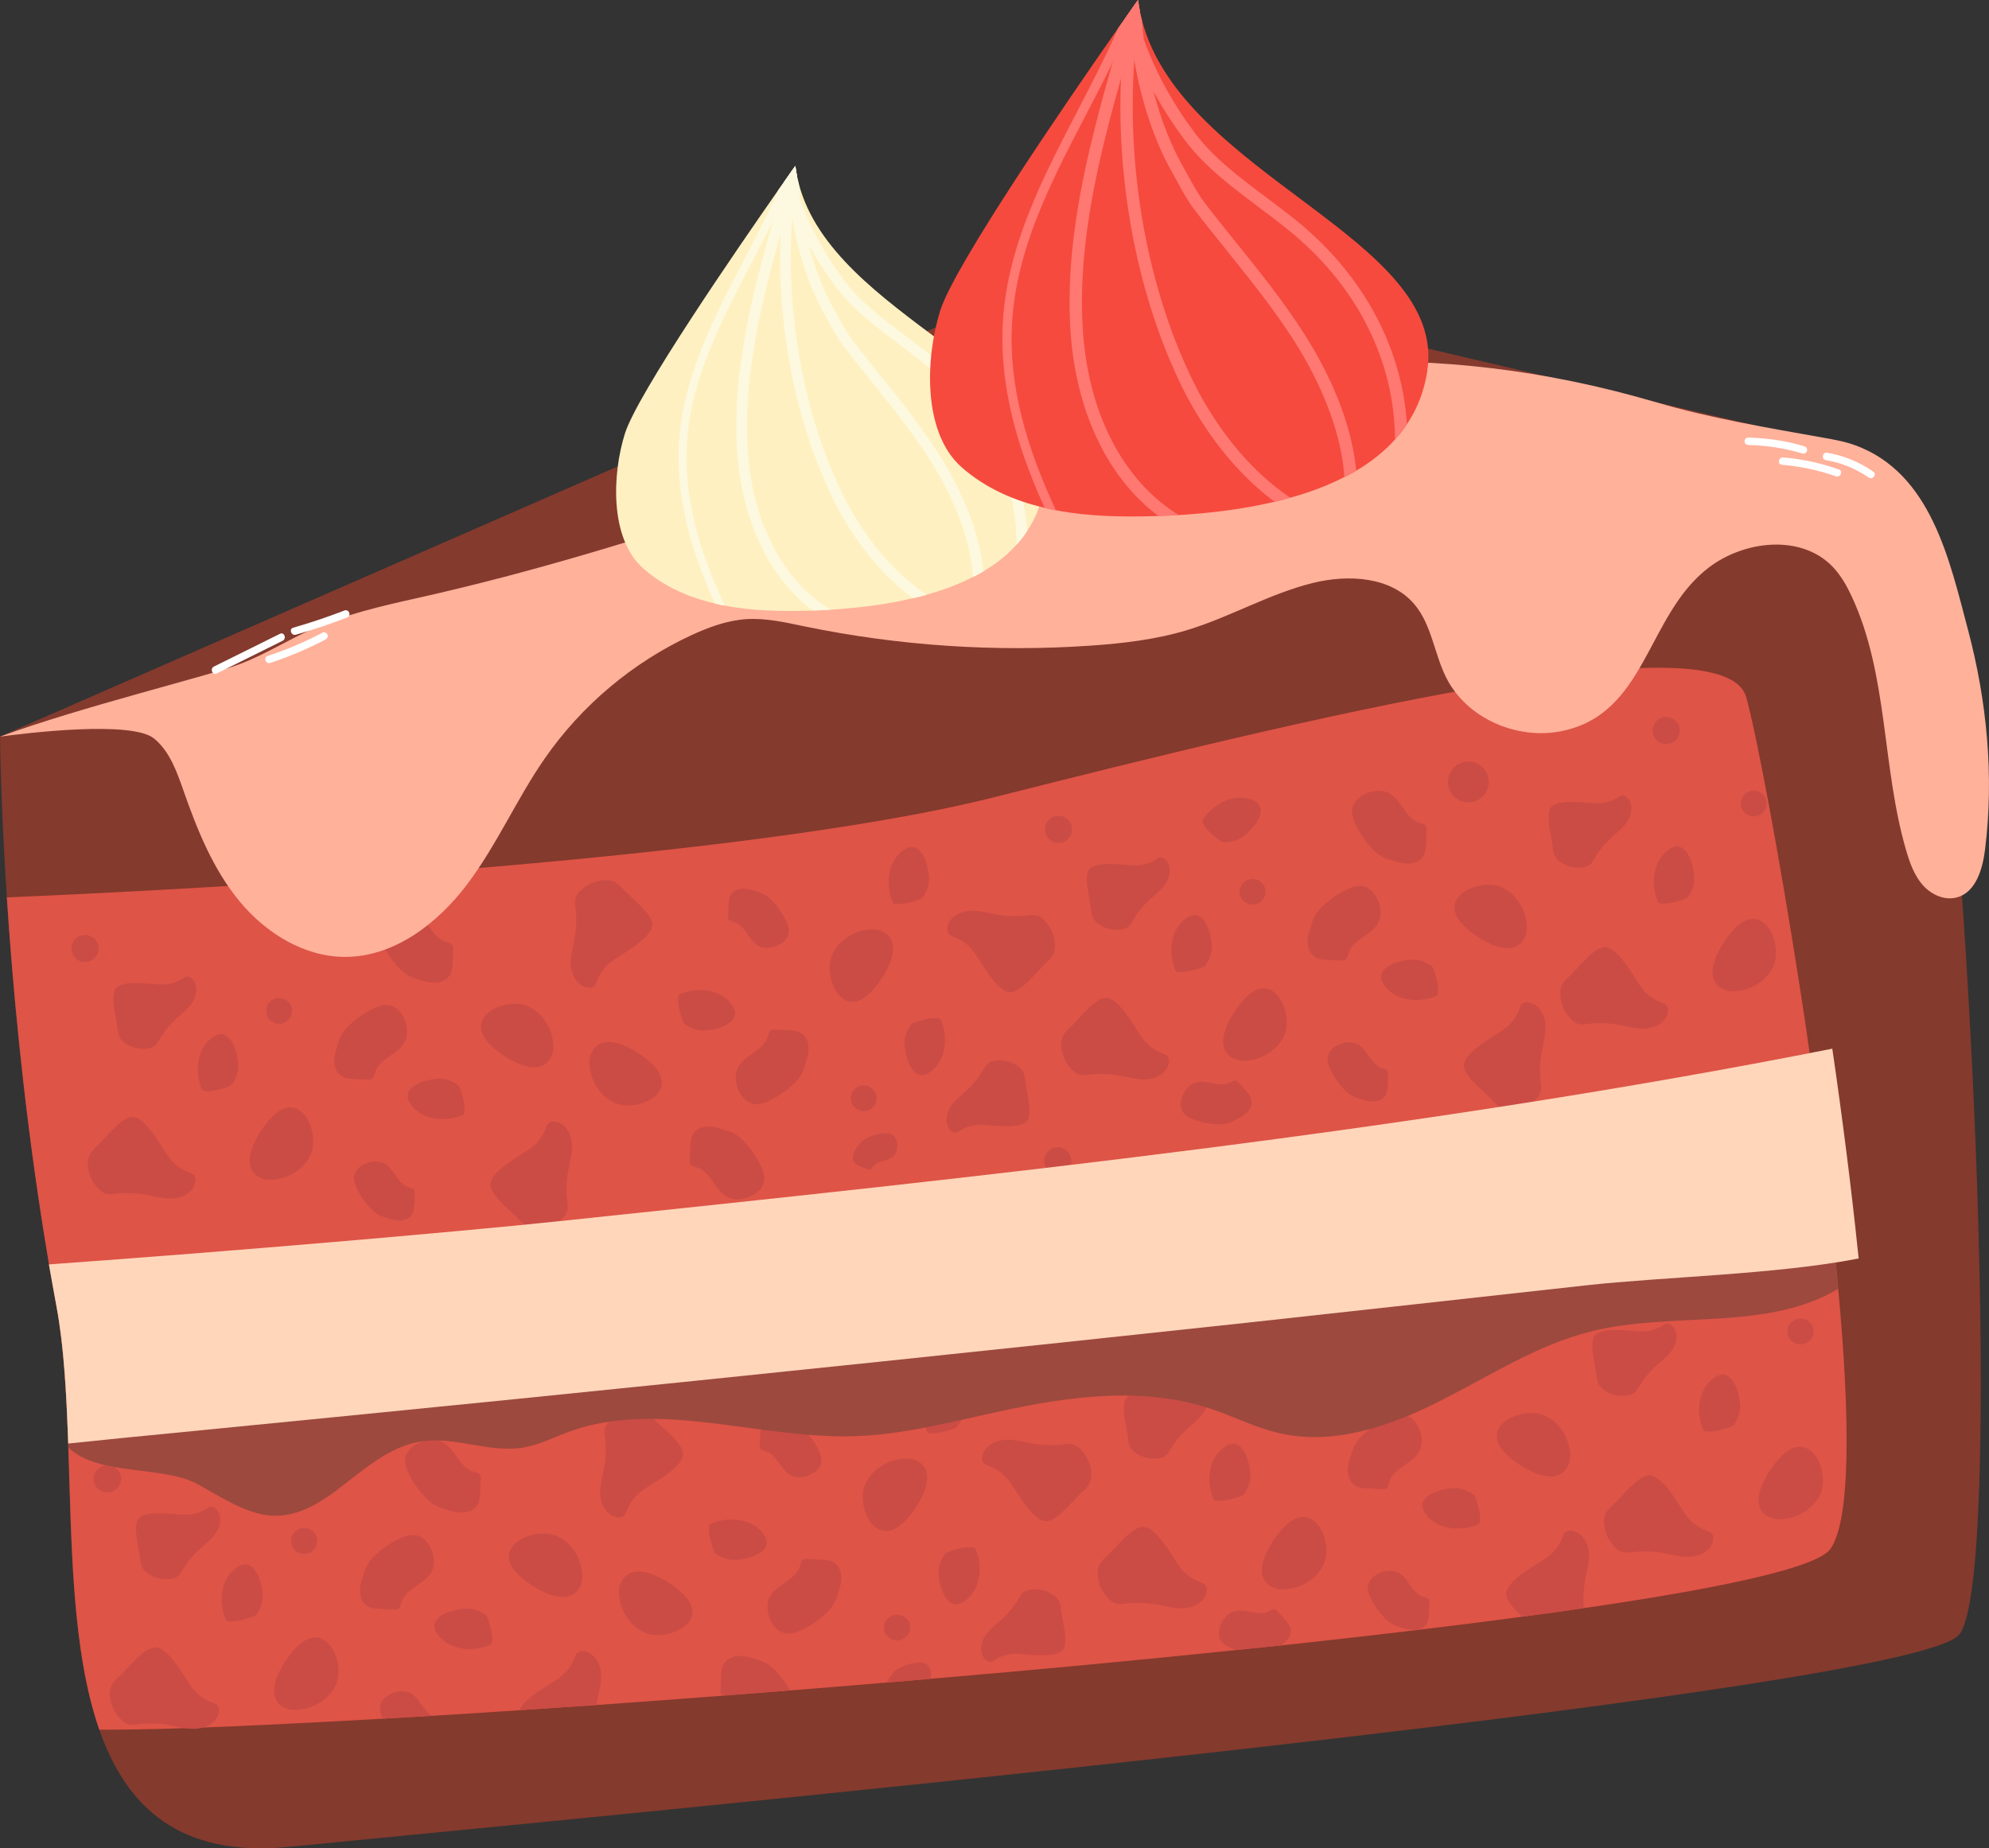 <?xml version="1.0" encoding="UTF-8"?> <svg xmlns="http://www.w3.org/2000/svg" id="_Слой_2" data-name="Слой_2" viewBox="0 0 490.83 456.16"><rect x="0" y="0" width="490.83" height="456.16" fill="#333333" stroke="none"/><g id="Layer_1"><g><path d="M0,181.78l265.57-116.14,190.05,44.64S52.55,257.17,52.19,243.77c-.37-13.39-52.19-61.99-52.19-61.99Z" style="fill: #843a2d;"></path><path d="M483.41,403.49c-12.94,14.7-343.73,45.53-412.16,52.31-26.9,2.66-40.09-9.82-46.75-28.92-6.87-19.65-6.84-46.29-7.67-70.63-.43-12.28-1.06-23.94-2.9-33.87-.64-3.47-1.25-6.9-1.85-10.34-.67-4.07-1.33-8.1-1.95-12.09-4.55-29.61-7.07-57.35-8.45-78.48C.12,197.35,0,181.8,0,181.8l444.09-72.19c14.57-2.38,28.25,7.5,30.67,22.06,12.22,73.3,19.73,259.23,8.65,271.82Z" style="fill: #843a2d;"></path><path d="M452.84,309.88l.13,1.27c.23,2.34.46,4.65.65,6.92,2.9,31.16,3.19,56.91-1.91,64.18-3.23,4.6-26.51,9.65-60.85,14.63-4.85.71-9.93,1.43-15.2,2.11-17.95,2.42-38.19,4.8-59.64,7.11h-.04c-3.54.35-7.14.75-10.75,1.11-24.32,2.52-49.97,4.95-75.57,7.11-3.61.32-7.19.64-10.77.92-7.97.68-15.95,1.32-23.85,1.95h-.04c-5.48.43-10.92.86-16.33,1.28h-.04c-10.7.84-21.19,1.58-31.41,2.32-6.49.46-12.84.86-19.07,1.29-7.39.51-14.6.96-21.54,1.38-4.14.26-8.18.47-12.14.71-16.89.96-31.96,1.7-44.42,2.18h-.04c-1.43.03-2.77.09-4.16.15h-.07c-8.58.29-15.78.4-21.27.38-6.77-19.39-6.84-45.58-7.65-69.66,0-.34-.03-.64-.02-.97-.21-5.54-.41-10.97-.81-16.19-.44-6.31-1.06-12.26-2.09-17.68-.64-3.47-1.25-6.9-1.85-10.34-.67-4.07-1.33-8.1-1.95-12.09-4.55-29.61-7.07-57.35-8.45-78.48,38.24-1.61,179.22-8.47,243.63-24.72,74.85-18.91,179.77-44.67,185.57-24.76,2.23,7.67,8.02,37.72,13.45,72.88.74,4.77,1.48,9.62,2.15,14.52,2.45,16.82,4.67,34.22,6.35,50.51Z" style="fill: #de5447;"></path><g><path d="M24.1,282.69c-.81.75-1.64,1.53-2.07,2.55-.36.85-.4,1.8-.31,2.71.22,2.1,1.2,4.1,2.71,5.57.49.47,1.04.9,1.7,1.09.78.23,1.61.09,2.42,0,2.39-.29,4.82-.22,7.2.18,2.35.4,4.7,1.14,7.08.97,2.38-.18,4.91-1.61,5.36-3.96.13-.67.05-1.44-.45-1.9-.3-.28-.72-.41-1.11-.55-1.75-.64-3.33-1.74-4.52-3.17-.87-1.04-1.54-2.23-2.28-3.37-1.29-1.99-4.29-6.83-6.91-7.14-2.73-.33-6.92,5.27-8.83,7.03Z" style="fill: #cb4c45;"></path><path d="M49.74,268.65c.07.17.15.35.3.46.13.1.3.12.46.14,1.96.21,3.9-.42,5.77-1.05.25-.08.5-.17.71-.32.27-.19.45-.48.62-.77.5-.86.91-1.78,1.09-2.76.56-3.07-1.47-11.45-5.96-8.52-4.22,2.75-4.69,8.58-2.99,12.82Z" style="fill: #cb4c45;"></path><path d="M64.77,290.87c.77.28,1.61.32,2.43.28,3.9-.21,7.73-2.51,9.39-6.05,2.41-5.14-1.81-15.32-8.22-10.54-3.57,2.66-10.96,13.6-3.59,16.31Z" style="fill: #cb4c45;"></path><path d="M84.62,254.79c-.6.9-.95,1.94-1.29,2.98-.45,1.37-.89,2.77-.85,4.21.04,1.44.66,2.94,1.9,3.67.9.53,1.99.59,3.04.64,1.14.05,2.28.11,3.43.16.25.01.5.02.73-.07.65-.25.78-1.08.99-1.75,1.12-3.69,6.6-4.64,7.66-8.35.96-3.35-1.41-8.67-5.36-8.23-3.15.35-8.54,4.21-10.23,6.74Z" style="fill: #cb4c45;"></path><path d="M128.06,300.92c.75.81,1.53,1.64,2.55,2.07.85.36,1.8.4,2.71.31,2.1-.22,4.1-1.2,5.57-2.71.47-.49.9-1.04,1.09-1.7.23-.78.09-1.61,0-2.42-.29-2.39-.22-4.82.18-7.2.4-2.35,1.14-4.7.97-7.08-.18-2.38-1.61-4.91-3.96-5.36-.67-.13-1.44-.05-1.9.45-.28.3-.41.72-.55,1.11-.64,1.75-1.74,3.33-3.17,4.52-1.04.87-2.23,1.54-3.37,2.28-1.99,1.29-6.83,4.29-7.14,6.91-.33,2.73,5.27,6.92,7.03,8.83Z" style="fill: #cb4c45;"></path><path d="M28.96,253.43c.1.94.2,1.91.67,2.72.39.68,1.02,1.2,1.69,1.6,1.54.93,3.41,1.29,5.19,1.01.57-.09,1.15-.25,1.61-.6.55-.41.89-1.05,1.24-1.65,1.03-1.77,2.33-3.4,3.82-4.81,1.48-1.4,3.19-2.61,4.29-4.32,1.1-1.71,1.42-4.17.06-5.68-.39-.43-.95-.77-1.53-.67-.35.06-.65.28-.94.47-1.33.86-2.89,1.37-4.48,1.45-1.16.06-2.31-.1-3.47-.18-2.02-.15-6.85-.59-8.41,1.03-1.63,1.69.03,7.42.25,9.62Z" style="fill: #cb4c45;"></path><path d="M114.02,275.27c.17-.07.35-.15.46-.3.1-.13.12-.3.14-.46.21-1.96-.42-3.9-1.05-5.77-.08-.25-.17-.5-.32-.71-.19-.27-.48-.45-.77-.62-.86-.5-1.78-.91-2.76-1.09-3.07-.56-11.45,1.47-8.52,5.96,2.75,4.22,8.58,4.69,12.82,2.99Z" style="fill: #cb4c45;"></path><path d="M136.24,260.25c.28-.77.32-1.61.28-2.43-.21-3.9-2.51-7.73-6.05-9.39-5.14-2.41-15.32,1.81-10.54,8.22,2.66,3.57,13.6,10.96,16.31,3.59Z" style="fill: #cb4c45;"></path><path d="M100.16,240.39c.9.6,1.94.95,2.98,1.29,1.37.45,2.77.89,4.21.85,1.44-.04,2.94-.66,3.67-1.9.53-.9.59-1.99.64-3.04.05-1.14.11-2.29.16-3.43.01-.25.02-.5-.07-.73-.25-.65-1.08-.78-1.75-.99-3.69-1.12-4.64-6.6-8.35-7.66-3.35-.96-8.67,1.41-8.23,5.36.35,3.15,4.21,8.54,6.74,10.23Z" style="fill: #cb4c45;"></path><path d="M92.87,299.48c.73.49,1.58.78,2.42,1.05,1.11.36,2.25.72,3.42.69,1.17-.03,2.39-.54,2.98-1.54.43-.73.48-1.62.52-2.47.04-.93.09-1.86.13-2.79,0-.2.02-.41-.05-.59-.2-.53-.88-.64-1.42-.8-3-.91-3.77-5.37-6.79-6.23-2.72-.78-7.04,1.14-6.69,4.36.28,2.56,3.43,6.94,5.48,8.32Z" style="fill: #cb4c45;"></path><path d="M72.04,249.17c.17,1.75-1.1,3.31-2.85,3.48s-3.31-1.1-3.48-2.85,1.1-3.31,2.85-3.48,3.31,1.1,3.48,2.85Z" style="fill: #cb4c45;"></path><path d="M24.31,233.75c.18,1.84-1.16,3.47-3,3.65s-3.47-1.16-3.65-3,1.16-3.47,3-3.65,3.47,1.16,3.65,3Z" style="fill: #cb4c45;"></path></g><g><path d="M257.91,237.86c.81-.75,1.64-1.53,2.07-2.55.36-.85.4-1.8.31-2.71-.22-2.1-1.2-4.1-2.71-5.57-.49-.47-1.04-.9-1.7-1.09-.78-.23-1.61-.09-2.42,0-2.39.29-4.82.22-7.2-.18-2.35-.4-4.7-1.14-7.08-.97-2.38.18-4.91,1.61-5.36,3.96-.13.67-.05,1.44.45,1.9.3.28.72.41,1.11.55,1.75.64,3.33,1.74,4.52,3.17.87,1.04,1.54,2.23,2.28,3.37,1.29,1.99,4.29,6.83,6.91,7.14,2.73.33,6.92-5.27,8.83-7.03Z" style="fill: #cb4c45;"></path><path d="M232.27,251.9c-.07-.17-.15-.35-.3-.46-.13-.1-.3-.12-.46-.14-1.96-.21-3.9.42-5.77,1.05-.25.08-.5.17-.71.32-.27.19-.45.48-.62.77-.5.86-.91,1.78-1.09,2.76-.56,3.07,1.47,11.45,5.96,8.52,4.22-2.75,4.69-8.58,2.99-12.82Z" style="fill: #cb4c45;"></path><path d="M217.24,229.68c-.77-.28-1.61-.32-2.43-.28-3.9.21-7.73,2.51-9.39,6.05-2.41,5.14,1.81,15.32,8.22,10.54,3.57-2.66,10.96-13.6,3.59-16.31Z" style="fill: #cb4c45;"></path><path d="M197.39,265.76c.6-.9.95-1.94,1.29-2.98.45-1.37.89-2.77.85-4.21-.04-1.44-.66-2.94-1.9-3.67-.9-.53-1.99-.59-3.04-.64-1.14-.05-2.29-.11-3.43-.16-.25-.01-.5-.02-.73.07-.65.25-.78,1.08-.99,1.75-1.12,3.69-6.6,4.64-7.66,8.35-.96,3.35,1.41,8.67,5.36,8.23,3.15-.35,8.54-4.21,10.23-6.74Z" style="fill: #cb4c45;"></path><path d="M153.95,219.63c-.75-.81-1.53-1.64-2.55-2.07-.85-.36-1.8-.4-2.71-.31-2.1.22-4.1,1.2-5.57,2.71-.47.49-.9,1.04-1.09,1.7-.23.78-.09,1.61,0,2.42.29,2.39.22,4.82-.18,7.2-.4,2.35-1.14,4.7-.97,7.08.18,2.38,1.61,4.91,3.96,5.36.67.13,1.44.05,1.9-.45.28-.3.41-.72.55-1.11.64-1.75,1.74-3.33,3.17-4.52,1.04-.87,2.24-1.54,3.37-2.28,1.99-1.29,6.83-4.29,7.14-6.91.33-2.73-5.27-6.92-7.03-8.83Z" style="fill: #cb4c45;"></path><path d="M253.05,267.12c-.1-.94-.2-1.91-.67-2.72-.39-.68-1.02-1.2-1.69-1.6-1.54-.92-3.41-1.29-5.19-1.01-.57.09-1.15.25-1.61.6-.56.41-.89,1.05-1.24,1.65-1.03,1.77-2.33,3.4-3.82,4.81-1.48,1.4-3.19,2.61-4.29,4.32-1.1,1.71-1.42,4.17-.06,5.68.39.43.95.77,1.53.67.35-.06.65-.28.94-.47,1.33-.86,2.89-1.37,4.48-1.45,1.16-.06,2.31.1,3.47.18,2.02.15,6.85.59,8.41-1.03,1.63-1.69-.03-7.42-.25-9.62Z" style="fill: #cb4c45;"></path><path d="M167.99,245.28c-.17.07-.35.15-.46.3-.1.13-.12.3-.14.46-.21,1.96.42,3.9,1.05,5.77.08.25.17.5.32.71.19.27.48.45.77.62.86.5,1.78.91,2.76,1.09,3.07.56,11.45-1.47,8.52-5.96-2.75-4.22-8.58-4.69-12.82-2.99Z" style="fill: #cb4c45;"></path><path d="M145.77,260.3c-.28.77-.32,1.61-.28,2.43.21,3.9,2.51,7.73,6.05,9.39,5.14,2.41,15.32-1.81,10.54-8.22-2.66-3.57-13.6-10.96-16.31-3.59Z" style="fill: #cb4c45;"></path><path d="M181.85,280.16c-.9-.6-1.94-.95-2.98-1.29-1.37-.45-2.77-.89-4.21-.85-1.44.04-2.94.66-3.67,1.9-.53.9-.59,1.99-.64,3.04-.05,1.14-.11,2.29-.16,3.43-.01.25-.02.5.07.73.25.65,1.08.78,1.75.99,3.69,1.12,4.64,6.6,8.35,7.66,3.35.96,8.67-1.41,8.23-5.36-.35-3.15-4.21-8.54-6.74-10.23Z" style="fill: #cb4c45;"></path><path d="M189.14,221.07c-.73-.49-1.58-.78-2.42-1.05-1.11-.36-2.25-.72-3.42-.69-1.17.03-2.39.54-2.98,1.54-.43.73-.48,1.62-.52,2.47-.04.93-.09,1.86-.13,2.79,0,.2-.02.41.05.59.2.53.88.64,1.42.8,3,.91,3.77,5.37,6.79,6.23,2.72.78,7.04-1.14,6.69-4.36-.28-2.56-3.43-6.94-5.48-8.32Z" style="fill: #cb4c45;"></path><path d="M209.97,271.38c-.17-1.75,1.1-3.31,2.85-3.48s3.31,1.1,3.48,2.85-1.1,3.31-2.85,3.48-3.31-1.1-3.48-2.85Z" style="fill: #cb4c45;"></path><path d="M257.7,286.8c-.18-1.84,1.16-3.47,3-3.65s3.47,1.16,3.65,3-1.16,3.47-3,3.65-3.47-1.16-3.65-3Z" style="fill: #cb4c45;"></path></g><g><path d="M264.33,253.3c-.81.75-1.64,1.53-2.07,2.55-.36.85-.4,1.8-.31,2.71.22,2.1,1.2,4.1,2.71,5.57.49.47,1.04.9,1.7,1.09.78.23,1.61.09,2.42,0,2.39-.29,4.82-.22,7.2.18,2.35.4,4.7,1.14,7.08.97,2.38-.18,4.91-1.61,5.36-3.96.13-.67.05-1.44-.45-1.9-.3-.28-.72-.41-1.1-.55-1.75-.64-3.33-1.74-4.52-3.17-.87-1.04-1.54-2.23-2.28-3.37-1.29-1.99-4.29-6.83-6.91-7.14-2.73-.33-6.92,5.27-8.83,7.03Z" style="fill: #cb4c45;"></path><path d="M289.98,239.26c.07.17.15.35.3.46.13.1.3.12.46.14,1.96.21,3.9-.42,5.77-1.05.25-.08.5-.17.71-.32.27-.19.45-.48.62-.77.5-.86.91-1.78,1.09-2.76.56-3.07-1.47-11.45-5.96-8.52-4.22,2.75-4.69,8.58-2.99,12.82Z" style="fill: #cb4c45;"></path><path d="M220.22,222.47c.07.17.15.35.3.46.13.1.3.12.46.14,1.96.21,3.9-.42,5.77-1.05.25-.08.5-.17.71-.32.27-.19.45-.48.62-.77.5-.86.91-1.78,1.09-2.76.56-3.07-1.47-11.45-5.96-8.52-4.22,2.75-4.69,8.58-2.99,12.82Z" style="fill: #cb4c45;"></path><path d="M296.91,202.19c-.1.15-.21.32-.22.51,0,.16.07.32.14.46.92,1.74,2.54,3,4.1,4.2.21.16.42.32.67.41.31.11.65.1.98.08.99-.07,1.99-.24,2.9-.65,2.86-1.26,8.65-7.63,3.72-9.71-4.64-1.96-9.74.92-12.3,4.7Z" style="fill: #cb4c45;"></path><path d="M305,261.48c.77.28,1.61.32,2.43.28,3.9-.21,7.73-2.51,9.39-6.05,2.41-5.14-1.81-15.32-8.22-10.54-3.57,2.66-10.96,13.6-3.59,16.31Z" style="fill: #cb4c45;"></path><path d="M324.85,225.4c-.6.9-.95,1.94-1.29,2.98-.45,1.37-.89,2.77-.85,4.21.04,1.44.66,2.94,1.9,3.67.9.53,1.99.59,3.04.64,1.14.05,2.29.11,3.43.16.25.01.5.02.73-.07.65-.25.78-1.08.99-1.75,1.12-3.69,6.6-4.64,7.66-8.35.96-3.35-1.41-8.67-5.36-8.23-3.15.35-8.54,4.21-10.23,6.74Z" style="fill: #cb4c45;"></path><path d="M212.95,281.47c-.47.36-.84.85-1.19,1.32-.47.63-.95,1.29-1.17,2.04-.23.76-.17,1.64.35,2.24.38.43.93.66,1.47.86.59.23,1.17.45,1.76.68.13.05.26.1.39.09.38-.02.6-.43.82-.74,1.22-1.73,4.24-1.27,5.44-3.01,1.08-1.58.78-4.75-1.36-5.22-1.7-.37-5.18.71-6.5,1.73Z" style="fill: #cb4c45;"></path><path d="M368.29,271.53c.75.81,1.53,1.64,2.55,2.07.85.36,1.8.4,2.71.31,2.1-.22,4.1-1.2,5.57-2.71.47-.49.9-1.04,1.09-1.7.23-.78.09-1.61,0-2.42-.29-2.39-.22-4.82.18-7.2.4-2.35,1.14-4.7.97-7.08-.18-2.38-1.61-4.91-3.96-5.36-.67-.13-1.44-.05-1.9.45-.28.3-.41.72-.55,1.11-.64,1.75-1.74,3.33-3.17,4.52-1.04.87-2.24,1.54-3.37,2.28-1.99,1.29-6.83,4.29-7.14,6.91-.33,2.73,5.27,6.92,7.03,8.83Z" style="fill: #cb4c45;"></path><path d="M269.19,224.04c.09.94.2,1.91.67,2.72.39.68,1.02,1.2,1.69,1.6,1.54.93,3.41,1.29,5.19,1.01.57-.09,1.15-.25,1.61-.6.56-.41.89-1.05,1.24-1.65,1.03-1.77,2.33-3.4,3.82-4.81,1.48-1.4,3.19-2.61,4.29-4.32,1.1-1.71,1.42-4.17.06-5.68-.39-.43-.95-.77-1.53-.67-.35.06-.65.28-.94.47-1.33.86-2.9,1.37-4.48,1.45-1.16.06-2.31-.1-3.47-.18-2.02-.15-6.85-.59-8.41,1.03-1.63,1.69.03,7.42.25,9.62Z" style="fill: #cb4c45;"></path><path d="M354.25,245.88c.17-.07.35-.15.46-.3.1-.13.12-.3.14-.46.21-1.96-.42-3.9-1.05-5.77-.08-.25-.17-.5-.32-.71-.19-.27-.48-.45-.77-.62-.86-.5-1.78-.91-2.76-1.09-3.07-.56-11.45,1.47-8.52,5.96,2.75,4.22,8.58,4.69,12.82,2.99Z" style="fill: #cb4c45;"></path><path d="M376.47,230.86c.28-.77.32-1.61.28-2.43-.21-3.9-2.51-7.73-6.05-9.39-5.14-2.41-15.32,1.81-10.54,8.22,2.66,3.57,13.6,10.96,16.31,3.59Z" style="fill: #cb4c45;"></path><path d="M340.39,211c.9.6,1.94.95,2.98,1.29,1.37.45,2.77.89,4.21.85,1.44-.04,2.94-.66,3.67-1.9.53-.9.59-1.99.64-3.04.05-1.14.11-2.29.16-3.43.01-.25.02-.5-.07-.73-.25-.65-1.08-.78-1.75-.99-3.69-1.12-4.64-6.6-8.35-7.66-3.35-.96-8.67,1.41-8.23,5.36.35,3.15,4.21,8.54,6.74,10.23Z" style="fill: #cb4c45;"></path><path d="M333.1,270.09c.73.49,1.58.78,2.42,1.05,1.11.36,2.25.72,3.42.69,1.17-.03,2.39-.54,2.98-1.54.43-.73.48-1.62.52-2.47.04-.93.09-1.86.13-2.79,0-.2.02-.41-.05-.59-.2-.53-.88-.64-1.42-.8-3-.91-3.77-5.37-6.79-6.23-2.72-.78-7.04,1.14-6.69,4.36.28,2.56,3.43,6.94,5.48,8.32Z" style="fill: #cb4c45;"></path><path d="M302.35,277.37c.87-.16,1.67-.55,2.46-.94,1.05-.52,2.12-1.06,2.93-1.9.81-.84,1.34-2.05,1.06-3.19-.2-.83-.79-1.5-1.35-2.13-.62-.69-1.24-1.39-1.86-2.08-.13-.15-.27-.3-.45-.39-.51-.24-1.07.16-1.58.42-2.78,1.45-6.45-1.2-9.21.29-2.49,1.35-4.24,5.74-1.74,7.79,1.99,1.63,7.3,2.57,9.73,2.12Z" style="fill: #cb4c45;"></path><path d="M312.27,219.78c.17,1.75-1.1,3.31-2.85,3.48s-3.31-1.1-3.48-2.85,1.1-3.31,2.85-3.48,3.31,1.1,3.48,2.85Z" style="fill: #cb4c45;"></path><path d="M264.54,204.36c.18,1.84-1.16,3.47-3,3.65s-3.47-1.16-3.65-3,1.16-3.47,3-3.65,3.47,1.16,3.65,3Z" style="fill: #cb4c45;"></path></g><g><path d="M387.47,240.77c-.81.75-1.64,1.53-2.07,2.55-.36.85-.4,1.8-.31,2.71.22,2.1,1.2,4.1,2.71,5.57.49.47,1.04.9,1.7,1.09.78.23,1.61.09,2.42,0,2.39-.29,4.82-.22,7.2.18,2.35.4,4.7,1.14,7.08.97,2.38-.18,4.91-1.61,5.36-3.96.13-.67.05-1.44-.45-1.9-.3-.28-.72-.41-1.11-.55-1.75-.64-3.33-1.74-4.52-3.17-.87-1.04-1.54-2.23-2.28-3.37-1.29-1.99-4.29-6.83-6.91-7.14-2.73-.33-6.92,5.27-8.83,7.03Z" style="fill: #cb4c45;"></path><path d="M409.05,222.35c.07.17.15.35.3.46.13.1.3.12.46.14,1.96.21,3.9-.42,5.77-1.05.25-.08.5-.17.71-.32.27-.19.45-.48.62-.77.5-.86.91-1.78,1.09-2.76.56-3.07-1.47-11.45-5.96-8.52-4.22,2.75-4.69,8.58-2.99,12.82Z" style="fill: #cb4c45;"></path><path d="M425.76,244.34c.77.28,1.61.32,2.43.28,3.9-.21,7.73-2.51,9.39-6.05,2.41-5.14-1.81-15.32-8.22-10.54-3.57,2.66-10.96,13.6-3.59,16.31Z" style="fill: #cb4c45;"></path><path d="M383.12,208.72c.09.94.2,1.91.67,2.72.39.68,1.02,1.2,1.69,1.6,1.54.93,3.41,1.29,5.19,1.01.57-.09,1.15-.25,1.61-.6.56-.41.89-1.05,1.24-1.65,1.03-1.77,2.33-3.4,3.82-4.81,1.48-1.4,3.19-2.61,4.29-4.32,1.1-1.71,1.42-4.17.06-5.68-.39-.43-.95-.77-1.53-.67-.35.06-.65.28-.94.47-1.33.86-2.89,1.37-4.48,1.45-1.16.06-2.31-.1-3.47-.18-2.02-.15-6.85-.59-8.41,1.03-1.63,1.69.03,7.42.25,9.62Z" style="fill: #cb4c45;"></path><path d="M435.94,197.99c.17,1.75-1.1,3.31-2.85,3.48s-3.31-1.1-3.48-2.85,1.1-3.31,2.85-3.48,3.31,1.1,3.48,2.85Z" style="fill: #cb4c45;"></path><path d="M414.49,179.97c.18,1.84-1.16,3.47-3,3.65s-3.47-1.16-3.65-3,1.16-3.47,3-3.65,3.47,1.16,3.65,3Z" style="fill: #cb4c45;"></path><path d="M367.37,192.48c.27,2.77-1.75,5.23-4.51,5.51s-5.23-1.75-5.51-4.51,1.75-5.23,4.51-5.51,5.23,1.75,5.51,4.51Z" style="fill: #cb4c45;"></path></g><g><g><path d="M29.58,413.58c-.82.75-1.67,1.54-2.11,2.56-.36.85-.41,1.8-.32,2.71.22,2.1,1.21,4.1,2.75,5.57.49.47,1.06.9,1.72,1.09.79.23,1.64.09,2.45,0,2.43-.29,4.89-.23,7.3.17,2.39.4,4.76,1.14,7.18.96,2.42-.18,4.98-1.62,5.45-3.96.13-.67.05-1.44-.45-1.9-.31-.28-.73-.41-1.12-.55-1.77-.63-3.37-1.74-4.58-3.16-.88-1.04-1.56-2.23-2.31-3.37-1.31-1.99-4.34-6.82-7-7.13-2.77-.33-7.03,5.28-8.97,7.04Z" style="fill: #cb4c45;"></path><path d="M55.62,399.5c.07.17.15.35.3.46.13.1.31.12.47.14,1.99.21,3.96-.43,5.86-1.06.25-.08.51-.17.72-.32.27-.19.46-.48.63-.77.51-.86.93-1.78,1.11-2.76.57-3.07-1.48-11.44-6.03-8.52-4.29,2.76-4.77,8.59-3.06,12.83Z" style="fill: #cb4c45;"></path><path d="M70.83,421.7c.78.28,1.63.32,2.46.28,3.96-.22,7.85-2.52,9.54-6.06,2.46-5.14-1.81-15.32-8.33-10.53-3.63,2.67-11.14,13.62-3.67,16.32Z" style="fill: #cb4c45;"></path><path d="M91.02,385.58c-.61.9-.97,1.95-1.31,2.98-.46,1.37-.91,2.77-.87,4.21s.66,2.94,1.92,3.67c.91.53,2.02.59,3.08.64,1.16.05,2.32.1,3.48.15.25.01.51.02.74-.07.66-.25.8-1.08,1-1.75,1.14-3.69,6.7-4.65,7.78-8.36.97-3.35-1.41-8.67-5.43-8.22-3.19.35-8.67,4.23-10.39,6.76Z" style="fill: #cb4c45;"></path><path d="M148.32,412.93c.16,2.35-.59,4.72-.99,7.05-.05.27-.1.54-.11.8-6.49.46-12.84.86-19.07,1.29,1.04-2.43,5.22-4.99,7.02-6.14,1.17-.75,2.38-1.4,3.42-2.29,1.46-1.2,2.58-2.77,3.23-4.53.15-.39.26-.78.57-1.11.48-.5,1.26-.58,1.91-.45,2.38.48,3.83,3,4.03,5.39Z" style="fill: #cb4c45;"></path><path d="M34.55,384.31c.1.94.2,1.91.68,2.72.4.68,1.03,1.2,1.71,1.6,1.56.92,3.46,1.29,5.26,1.01.58-.09,1.17-.25,1.64-.6.56-.42.91-1.05,1.26-1.65,1.05-1.78,2.37-3.4,3.88-4.81,1.51-1.4,3.24-2.61,4.36-4.33,1.12-1.72,1.45-4.17.07-5.69-.39-.43-.97-.77-1.55-.67-.35.06-.66.28-.96.47-1.35.87-2.94,1.37-4.55,1.46-1.17.06-2.35-.1-3.52-.18-2.05-.14-6.95-.58-8.54,1.04-1.66,1.69.02,7.42.24,9.62Z" style="fill: #cb4c45;"></path><path d="M120.82,406.03c.18-.07.36-.15.47-.3.1-.13.12-.3.14-.46.22-1.96-.42-3.9-1.05-5.77-.08-.25-.17-.5-.33-.71-.2-.27-.49-.45-.78-.61-.87-.5-1.81-.91-2.8-1.08-3.12-.55-11.61,1.49-8.66,5.97,2.78,4.22,8.7,4.68,13,2.98Z" style="fill: #cb4c45;"></path><path d="M143.38,390.97c.29-.77.33-1.61.29-2.43-.21-3.9-2.53-7.73-6.12-9.38-5.21-2.41-15.54,1.83-10.71,8.24,2.69,3.57,13.78,10.94,16.54,3.57Z" style="fill: #cb4c45;"></path><path d="M106.81,371.17c.91.6,1.97.95,3.02,1.29,1.39.45,2.81.89,4.27.84,1.46-.04,2.98-.66,3.73-1.9.54-.9.6-1.99.66-3.04.06-1.14.11-2.29.17-3.43.01-.25.02-.5-.07-.73-.25-.65-1.1-.78-1.77-.98-3.74-1.11-4.7-6.6-8.46-7.65-3.4-.95-8.79,1.42-8.36,5.37.35,3.15,4.26,8.53,6.83,10.23Z" style="fill: #cb4c45;"></path><path d="M106.6,423.45c-4.14.26-8.18.47-12.14.71-.34-.79-.6-1.56-.67-2.19-.36-3.23,4-5.17,6.78-4.39,2.75.78,3.63,4.45,6.03,5.87Z" style="fill: #cb4c45;"></path><path d="M78.27,379.99c.17,1.75-1.12,3.31-2.9,3.48s-3.35-1.1-3.53-2.85,1.13-3.31,2.9-3.49,3.35,1.1,3.53,2.85Z" style="fill: #cb4c45;"></path><path d="M29.86,364.63c.18,1.84-1.18,3.47-3.04,3.66s-3.52-1.15-3.7-2.99,1.18-3.47,3.04-3.66,3.52,1.15,3.7,2.99Z" style="fill: #cb4c45;"></path></g><g><path d="M266.86,368.41c.82-.75,1.67-1.54,2.11-2.56.36-.85.41-1.8.32-2.71-.22-2.1-1.21-4.1-2.75-5.57-.49-.47-1.06-.9-1.72-1.09-.79-.23-1.64-.09-2.45,0-2.43.29-4.89.23-7.3-.17-2.39-.4-4.76-1.14-7.18-.96-2.42.18-4.98,1.62-5.45,3.96-.13.67-.05,1.44.45,1.9.31.28.73.41,1.12.55,1.77.63,3.37,1.74,4.58,3.16.88,1.04,1.56,2.23,2.31,3.37,1.31,1.99,4.34,6.82,7,7.13,2.77.33,7.03-5.28,8.97-7.04Z" style="fill: #cb4c45;"></path><path d="M240.82,382.49c-.07-.17-.15-.35-.3-.46-.13-.1-.31-.12-.47-.14-1.99-.21-3.96.43-5.86,1.06-.25.08-.51.17-.72.32-.27.19-.46.48-.63.77-.51.86-.93,1.78-1.11,2.76-.57,3.07,1.48,11.44,6.03,8.52,4.29-2.76,4.77-8.59,3.06-12.83Z" style="fill: #cb4c45;"></path><path d="M225.62,360.28c-.78-.28-1.63-.32-2.46-.28-3.96.22-7.85,2.52-9.54,6.06-2.46,5.14,1.81,15.32,8.33,10.53,3.63-2.67,11.14-13.62,3.67-16.32Z" style="fill: #cb4c45;"></path><path d="M205.42,396.4c.61-.9.97-1.95,1.32-2.98.46-1.37.91-2.77.87-4.21s-.66-2.94-1.92-3.67c-.91-.53-2.02-.59-3.08-.64-1.16-.05-2.32-.1-3.48-.15-.25-.01-.51-.02-.74.07-.66.25-.8,1.08-1,1.75-1.14,3.69-6.71,4.65-7.78,8.36-.97,3.35,1.41,8.67,5.43,8.22,3.19-.35,8.67-4.23,10.39-6.76Z" style="fill: #cb4c45;"></path><path d="M161.42,350.32c-.76-.81-1.55-1.64-2.59-2.07-.86-.36-1.82-.4-2.75-.3-2.13.23-4.16,1.21-5.65,2.72-.48.49-.91,1.05-1.11,1.7-.23.78-.1,1.61,0,2.42.29,2.39.22,4.82-.19,7.2-.41,2.36-1.17,4.7-.99,7.08.18,2.38,1.63,4.9,4.01,5.36.68.13,1.46.05,1.93-.45.29-.3.42-.72.56-1.11.65-1.75,1.77-3.33,3.22-4.53,1.06-.88,2.27-1.54,3.43-2.28,2.02-1.29,6.93-4.3,7.26-6.92.34-2.73-5.33-6.92-7.12-8.82Z" style="fill: #cb4c45;"></path><path d="M261.89,397.68c-.09-.94-.2-1.91-.68-2.72-.4-.68-1.03-1.2-1.71-1.6-1.56-.92-3.46-1.29-5.26-1.01-.58.09-1.17.25-1.64.6-.56.42-.91,1.05-1.26,1.65-1.05,1.78-2.37,3.4-3.88,4.81-1.51,1.4-3.24,2.61-4.36,4.33-1.12,1.72-1.45,4.17-.07,5.69.39.43.97.77,1.55.67.35-.06.66-.28.96-.47,1.35-.87,2.94-1.37,4.55-1.46,1.17-.06,2.35.1,3.52.18,2.05.14,6.95.58,8.54-1.04,1.66-1.69-.02-7.42-.24-9.62Z" style="fill: #cb4c45;"></path><path d="M175.62,375.95c-.18.07-.36.15-.47.3-.1.13-.12.3-.14.46-.22,1.96.42,3.9,1.05,5.77.08.25.17.5.33.71.2.27.49.45.78.61.87.5,1.81.91,2.8,1.08,3.12.55,11.61-1.49,8.66-5.97-2.78-4.22-8.7-4.68-13-2.98Z" style="fill: #cb4c45;"></path><path d="M153.06,391.01c-.29.77-.33,1.61-.29,2.43.21,3.9,2.53,7.73,6.12,9.38,5.21,2.41,15.54-1.83,10.71-8.24-2.69-3.57-13.78-10.94-16.54-3.57Z" style="fill: #cb4c45;"></path><path d="M194.99,417.17c-5.48.43-10.92.86-16.33,1.28h-.04c-.35-.15-.64-.35-.74-.67-.1-.22-.09-.48-.07-.74.04-1.13.11-2.27.15-3.4.05-1.06.13-2.15.68-3.04.74-1.24,2.26-1.88,3.72-1.91,1.46-.07,2.89.39,4.25.82,1.05.35,2.1.69,3.02,1.32,1.69,1.11,3.9,3.75,5.36,6.35Z" style="fill: #cb4c45;"></path><path d="M197.12,351.71c-.74-.49-1.6-.77-2.45-1.05-1.13-.36-2.28-.72-3.47-.69-1.19.04-2.43.54-3.03,1.55-.44.73-.49,1.62-.53,2.47-.04.93-.09,1.86-.13,2.79,0,.2-.02.41.05.59.2.53.89.64,1.44.8,3.04.9,3.82,5.36,6.88,6.22,2.76.77,7.15-1.15,6.79-4.37-.28-2.56-3.47-6.93-5.55-8.31Z" style="fill: #cb4c45;"></path><path d="M218.17,401.99c-.17-1.75,1.13-3.31,2.9-3.49s3.35,1.1,3.53,2.85-1.13,3.31-2.9,3.49-3.35-1.1-3.53-2.85Z" style="fill: #cb4c45;"></path></g><g><path d="M273.35,383.83c-.82.75-1.67,1.54-2.11,2.56-.36.85-.41,1.8-.32,2.71.22,2.1,1.21,4.1,2.75,5.57.49.47,1.06.9,1.72,1.09.79.23,1.64.09,2.45,0,2.43-.29,4.89-.23,7.3.17,2.39.4,4.76,1.14,7.18.96,2.42-.18,4.98-1.62,5.45-3.96.13-.67.05-1.44-.45-1.9-.31-.28-.73-.41-1.12-.55-1.77-.64-3.37-1.74-4.58-3.16-.88-1.04-1.56-2.23-2.31-3.37-1.31-1.99-4.34-6.82-7-7.13-2.77-.33-7.03,5.28-8.97,7.04Z" style="fill: #cb4c45;"></path><path d="M299.39,369.75c.07.17.15.35.3.46.13.1.31.12.47.14,1.99.21,3.96-.43,5.86-1.06.25-.08.51-.17.72-.32.27-.19.46-.48.63-.77.51-.86.93-1.78,1.11-2.76.57-3.07-1.48-11.44-6.03-8.52-4.29,2.76-4.78,8.59-3.06,12.83Z" style="fill: #cb4c45;"></path><path d="M228.65,353.07c.07.17.15.35.3.46.13.1.31.12.47.14,1.99.21,3.96-.43,5.86-1.06.25-.08.51-.17.72-.32.27-.19.46-.48.63-.77.51-.86.93-1.78,1.11-2.76.57-3.07-1.48-11.44-6.03-8.52-4.29,2.76-4.77,8.59-3.06,12.83Z" style="fill: #cb4c45;"></path><path d="M306.48,332.67c-.11.15-.21.32-.22.51,0,.16.07.32.15.46.93,1.74,2.57,2.99,4.16,4.19.21.16.43.32.68.41.32.11.66.1,1,.08,1.01-.07,2.02-.25,2.94-.65,2.9-1.26,8.79-7.65,3.79-9.72-4.71-1.95-9.88.93-12.48,4.72Z" style="fill: #cb4c45;"></path><path d="M314.6,391.96c.78.28,1.63.32,2.46.28,3.96-.22,7.85-2.52,9.54-6.06,2.46-5.14-1.81-15.32-8.33-10.53-3.63,2.67-11.14,13.62-3.67,16.32Z" style="fill: #cb4c45;"></path><path d="M334.8,355.84c-.61.9-.97,1.95-1.31,2.98-.46,1.37-.91,2.77-.87,4.21s.66,2.94,1.92,3.67c.91.53,2.02.59,3.08.64,1.16.05,2.32.1,3.48.15.25.01.51.02.74-.07.66-.25.8-1.08,1-1.75,1.14-3.69,6.71-4.65,7.78-8.36.97-3.35-1.41-8.67-5.43-8.22-3.19.35-8.67,4.23-10.39,6.76Z" style="fill: #cb4c45;"></path><path d="M229.65,414.31c-3.61.32-7.19.64-10.77.92.24-.66.66-1.27,1.1-1.8.36-.49.73-.97,1.18-1.32,1.36-1.04,4.9-2.14,6.63-1.75,1.65.36,2.22,2.33,1.86,3.95Z" style="fill: #cb4c45;"></path><path d="M392.09,383.15c.16,2.39-.58,4.75-.99,7.09-.38,2.22-.46,4.44-.24,6.64-4.85.71-9.93,1.43-15.2,2.11-2.07-1.9-4.17-4.17-3.96-5.88.3-2.62,5.23-5.63,7.24-6.92,1.17-.75,2.38-1.4,3.42-2.29,1.46-1.2,2.58-2.77,3.23-4.53.15-.39.26-.78.57-1.11.48-.5,1.26-.58,1.91-.45,2.41.48,3.87,3,4.02,5.35Z" style="fill: #cb4c45;"></path><path d="M278.32,354.56c.1.94.2,1.91.68,2.72.4.68,1.03,1.2,1.71,1.6,1.56.92,3.46,1.29,5.26,1.01.58-.09,1.17-.25,1.64-.6.56-.42.91-1.05,1.26-1.65,1.05-1.78,2.37-3.4,3.88-4.81,1.51-1.4,3.24-2.61,4.36-4.33,1.12-1.72,1.45-4.17.07-5.69-.39-.43-.97-.77-1.55-.67-.35.06-.66.28-.96.47-1.35.87-2.94,1.37-4.55,1.46-1.17.06-2.35-.1-3.52-.18-2.05-.14-6.95-.58-8.54,1.04-1.66,1.69.02,7.42.24,9.62Z" style="fill: #cb4c45;"></path><path d="M364.59,376.29c.18-.07.36-.15.47-.3.1-.13.12-.3.14-.46.22-1.96-.42-3.9-1.05-5.77-.08-.25-.17-.5-.33-.71-.2-.27-.49-.45-.78-.61-.87-.5-1.81-.91-2.8-1.08-3.12-.55-11.61,1.49-8.66,5.97,2.78,4.22,8.7,4.68,13,2.98Z" style="fill: #cb4c45;"></path><path d="M387.16,361.23c.29-.77.33-1.61.29-2.43-.21-3.9-2.53-7.73-6.12-9.38-5.21-2.41-15.54,1.83-10.71,8.24,2.69,3.57,13.78,10.94,16.54,3.57Z" style="fill: #cb4c45;"></path><path d="M350.58,341.42c.91.6,1.97.95,3.02,1.29,1.39.45,2.81.89,4.27.84,1.46-.04,2.98-.66,3.73-1.9.54-.9.6-1.99.66-3.04.06-1.14.11-2.29.17-3.43.01-.25.02-.5-.07-.73-.25-.65-1.1-.78-1.77-.98-3.74-1.11-4.7-6.6-8.46-7.65-3.4-.95-8.79,1.42-8.36,5.37.35,3.15,4.26,8.53,6.83,10.23Z" style="fill: #cb4c45;"></path><path d="M343.1,400.53c.74.49,1.6.77,2.45,1.05,1.13.36,2.28.72,3.47.69s2.43-.54,3.03-1.55c.44-.73.49-1.62.53-2.47.04-.93.09-1.86.13-2.79,0-.2.02-.41-.05-.59-.2-.53-.89-.64-1.44-.8-3.04-.9-3.82-5.36-6.88-6.22-2.76-.77-7.15,1.15-6.79,4.37.28,2.56,3.47,6.93,5.55,8.31Z" style="fill: #cb4c45;"></path><path d="M318.45,401.83c.26,1.14-.26,2.35-1.07,3.19-.41.42-.86.76-1.36,1.07h-.04c-3.54.35-7.14.75-10.75,1.11-1.31-.36-2.45-.85-3.19-1.45-2.53-2.04-.79-6.42,1.75-7.8,2.82-1.48,6.54,1.16,9.37-.29.5-.27,1.06-.67,1.57-.42.2.09.32.23.49.37.63.69,1.23,1.38,1.86,2.11.59.62,1.18,1.27,1.37,2.12Z" style="fill: #cb4c45;"></path><ellipse cx="318.83" cy="350.56" rx="3.23" ry="3.18" transform="translate(-32.99 33.12) rotate(-5.65)" style="fill: #cb4c45;"></ellipse><path d="M273.64,334.89c.18,1.84-1.18,3.47-3.04,3.66s-3.52-1.15-3.7-2.99,1.18-3.47,3.04-3.66,3.52,1.15,3.7,2.99Z" style="fill: #cb4c45;"></path></g><g><path d="M398.31,371.13c-.82.75-1.67,1.54-2.11,2.56-.36.85-.41,1.8-.32,2.71.22,2.1,1.21,4.1,2.75,5.57.49.47,1.06.9,1.72,1.09.79.23,1.64.09,2.45,0,2.43-.29,4.89-.23,7.3.17,2.39.4,4.76,1.14,7.18.96,2.42-.18,4.98-1.62,5.45-3.96.13-.67.05-1.44-.45-1.9-.31-.28-.73-.41-1.12-.55-1.77-.63-3.37-1.74-4.58-3.16-.88-1.04-1.56-2.23-2.31-3.37-1.31-1.99-4.34-6.82-7-7.13-2.77-.33-7.03,5.28-8.97,7.04Z" style="fill: #cb4c45;"></path><path d="M420.23,352.68c.07.17.15.35.3.46.13.1.31.12.47.14,1.99.21,3.96-.43,5.86-1.06.25-.08.51-.17.72-.32.27-.19.46-.48.63-.77.51-.86.93-1.78,1.11-2.76.57-3.07-1.48-11.44-6.03-8.52-4.29,2.76-4.77,8.59-3.06,12.83Z" style="fill: #cb4c45;"></path><path d="M437.15,374.64c.78.28,1.63.32,2.46.28,3.96-.22,7.85-2.52,9.54-6.06,2.46-5.14-1.81-15.32-8.33-10.53-3.63,2.67-11.14,13.62-3.67,16.32Z" style="fill: #cb4c45;"></path><path d="M393.94,339.08c.1.94.2,1.91.68,2.72.4.68,1.03,1.2,1.71,1.6,1.56.92,3.46,1.29,5.26,1.01.58-.09,1.17-.25,1.64-.6.56-.42.91-1.05,1.26-1.65,1.05-1.78,2.37-3.4,3.88-4.81,1.51-1.4,3.24-2.61,4.36-4.33,1.12-1.72,1.45-4.17.07-5.69-.39-.43-.97-.77-1.55-.67-.35.06-.66.28-.96.47-1.35.87-2.94,1.37-4.55,1.46-1.17.06-2.35-.1-3.52-.18-2.05-.14-6.95-.58-8.54,1.04-1.66,1.69.02,7.42.24,9.62Z" style="fill: #cb4c45;"></path><path d="M447.54,328.28c.17,1.75-1.13,3.31-2.9,3.49s-3.35-1.1-3.53-2.85,1.12-3.31,2.9-3.48,3.35,1.1,3.53,2.85Z" style="fill: #cb4c45;"></path><path d="M425.81,310.28c.18,1.84-1.18,3.47-3.04,3.66s-3.52-1.15-3.7-2.99,1.18-3.47,3.04-3.66,3.52,1.15,3.7,2.99Z" style="fill: #cb4c45;"></path><path d="M377.98,322.86c.27,2.77-1.78,5.24-4.59,5.51s-5.31-1.74-5.58-4.51,1.78-5.24,4.59-5.51,5.31,1.74,5.58,4.51Z" style="fill: #cb4c45;"></path></g></g><path d="M452.84,309.88l.13,1.27c.23,2.34.46,4.65.65,6.92-17.66,10.58-40.79,5.47-60.99,10.51-13.38,3.35-25.17,11.1-37.48,17.28-12.31,6.22-26.34,10.99-39.74,7.77-5.65-1.32-10.88-4.03-16.36-5.86-16.76-5.67-35.07-3.22-52.36.56-11.92,2.57-23.85,5.78-36.03,6.12-23.64.69-48.14-9.17-70.33-1.08-3.73,1.38-7.31,3.24-11.23,3.89-8.24,1.38-16.65-2.75-24.92-1.55-8.15,1.15-14.55,7.15-21.12,12.09-14.02,10.56-20.84,6.2-34.07-1.4-8.4-4.8-24.93-2.04-32.13-9.18,0-.34-.03-.64-.02-.97-.21-5.54-.41-10.97-.81-16.19,10.44-9.56,39.38-12.84,48.17-14.09,98.71-14.02,199.29-6.92,298.41-17.56,25.95-2.76,52.09-6.74,77.98-3.7,4.3.51,9.33,2.35,12.27,5.17Z" style="fill: #9d493e;"></path><path d="M458.54,309.32l.13,1.27c-20.2,3.95-48.62,4.55-67.22,6.62-27.86,3.1-55.73,6.16-83.63,9.22-60.15,6.48-120.39,12.79-180.62,18.86-30.12,3.02-60.23,6-90.36,8.95-6.64.62-13.3,1.35-20.01,2.02-.42-12.28-1.04-23.94-2.9-33.87-.65-3.47-1.25-6.9-1.86-10.34,45.47-3.26,99.52-7.9,125.74-10.65,105.49-11.08,211.64-22.27,314.35-42.59,2.46,16.81,4.68,34.22,6.37,50.51Z" style="fill: #ffd6ba;"></path><path d="M38.02,182.26c3.9,3.21,5.65,8.28,7.32,13.05,3.37,9.6,7.25,19.22,13.72,27.07,6.47,7.85,15.94,13.78,26.11,13.78,12.14,0,22.86-8.28,30.16-17.97,7.3-9.7,12.17-21.01,19.09-30.99,9.08-13.09,21.69-23.7,36.14-30.41,4.32-2,8.88-3.68,13.63-3.99,4.83-.31,9.62.81,14.36,1.79,23.21,4.8,47.09,6.39,70.73,4.74,7.99-.56,16-1.5,23.67-3.82,10.57-3.2,20.28-8.98,31-11.63,8.77-2.17,19.34-1.6,25.14,5.32,4.26,5.09,4.85,12.28,7.87,18.19,5.06,9.9,17.28,15.21,28.19,13.09,21.27-4.15,21.07-28.61,36.5-40.39,8.89-6.79,22.92-8.27,30.64-.18,2.02,2.12,3.47,4.72,4.7,7.37,9.07,19.5,7.36,42.27,13.48,62.88.89,2.99,1.99,6.01,4.07,8.34,2.08,2.32,5.36,3.81,8.37,2.98,4.7-1.29,6.35-7.01,6.95-11.85,2.25-18.11.46-36.6-4.21-54.19-4.55-17.13-9.07-38.68-27.81-45.54-2.48-.91-5.08-1.38-7.68-1.84-13.88-2.49-27.91-4.79-41.46-8.78-111.87-32.88-191.8,22.89-305.61,48.29-8.9,1.99-17.86,4.03-26.18,7.76-5.93,2.66-11.49,6.16-17.55,8.5-7.7,2.98-39.18,10.54-59.36,17.97,6.49-.88,32.51-4.06,38.02.47Z" style="fill: #ffb19a;"></path><g><path d="M257.75,119.76c-.65,4.38-2.16,8.14-4.33,11.37-.76,1.16-1.61,2.25-2.54,3.27-2.31,2.59-5.12,4.77-8.22,6.62-.83.48-1.65.96-2.54,1.36-3.55,1.84-7.44,3.28-11.49,4.4-1.11.32-2.22.62-3.36.86-6.86,1.63-13.94,2.44-20.34,2.84-1.5.07-2.95.16-4.35.19-.18.02-.34,0-.53.03-6.92.21-14.22.11-21.22-1.24-.81-.13-1.62-.32-2.41-.53-6.48-1.48-12.6-4.16-17.71-8.66-8.34-7.42-7.61-23.31-4.53-33.18,3.03-9.81,27.87-45.85,37.87-60.17.51-.71.95-1.34,1.37-1.94.05-.06.07-.11.09-.14.12-.17.23-.31.33-.46.19-.26.35-.49.49-.68.37-.54.7-1,.95-1.37.63-.88.98-1.37.98-1.37.02.21.04.39.09.6.09.6.17,1.23.31,1.82v.05c.12.65.29,1.27.46,1.92,8.65,32.98,64.89,46.28,60.63,74.39Z" style="fill: #fef0c1;"></path><path d="M196.35,41.58c-.18.55-.39,1.1-.63,1.65-.38.99-.79,1.96-1.19,2.93-.15.39-.32.77-.47,1.13-.26.61-.54,1.22-.8,1.83-.81,1.75-1.61,3.5-2.45,5.22-.94,1.97-1.92,3.93-2.92,5.85-7.84,15.3-16.98,30.86-18.32,48.37-1.1,14.34,3.25,27.98,9.27,40.9-.81-.13-1.62-.32-2.41-.53-1.73-3.78-3.27-7.63-4.61-11.55-3.18-9.38-4.95-19.25-4.19-29.16.66-8.62,3.27-16.99,6.62-24.9,5.29-12.42,12.41-24.04,17.81-36.4.51-.71.95-1.34,1.37-1.94.05-.06.07-.11.09-.14.12-.17.23-.31.33-.46.19-.26.35-.49.49-.68.37-.54.7-1,.95-1.37.63-.88.98-1.37.98-1.37.02.21.04.39.09.6Z" style="fill: #fdf9e0;"></path><path d="M196.67,43.4v.05c-.02.06-.01.11-.03.16-.16.49-.3.98-.43,1.5-.43,1.53-.86,3.05-1.32,4.61t-.02.06c-.04.14-.08.3-.12.44-.71,2.48-1.42,4.96-2.12,7.47-4.8,17.12-9.1,34.71-8.16,52.51.95,18.19,8.42,32.87,20.47,40.29-1.5.07-2.95.16-4.35.19-11.05-8.31-17.81-22.8-18.75-40.33-1-19.17,3.83-37.85,8.98-56.01.48-1.61.92-3.24,1.4-4.86.41-1.47.85-2.92,1.23-4.39.04-.08.06-.17.08-.25.12-.17.23-.31.33-.46.19-.26.35-.49.49-.68.37-.54.7-1,.95-1.37.63-.88.98-1.37.98-1.37.02.21.04.39.09.6.09.6.17,1.23.31,1.82Z" style="fill: #fdf9e0;"></path><path d="M228.63,146.79c-1.11.32-2.22.62-3.36.86-8.5-6.31-15.2-15.45-19.5-24.09-9.37-18.95-14.1-42.88-13.15-65.87.11-2.87.31-5.73.64-8.57.06-.75.14-1.5.23-2.22.04-.35.09-.72.16-1.08.03-.48.12-.94.2-1.42.19-.26.35-.49.49-.68.37-.54.7-1,.95-1.37.63-.88.98-1.37.98-1.37.02.21.04.39.09.6.09.6.17,1.23.31,1.82v.05c-.02.06-.01.11-.03.16-.12.65-.22,1.29-.31,1.94-.08.54-.16,1.1-.23,1.67-.19,1.53-.36,3.08-.47,4.63-.07.64-.11,1.28-.15,1.92-1.68,23.75,2.91,48.95,12.68,68.62,4.41,8.92,11.49,18.39,20.49,24.39Z" style="fill: #fdf9e0;"></path><path d="M242.66,141.03c-.83.48-1.65.96-2.54,1.36-.15-2.32-.51-4.67-1.07-7.05-1.65-7.07-4.87-14.41-9.58-21.87-4.27-6.68-9.31-12.96-13.76-18.51l-.67-.84c-2.21-2.75-4.44-5.5-6.57-8.28-1.55-2.02-2.65-4-3.79-6.12-.39-.68-.74-1.36-1.16-2.08-3.75-6.6-6.55-14.99-8.06-23.87-.21-1.28-.39-2.58-.57-3.89l-.02-.16c-.14-1.18-.26-2.36-.35-3.57-.08-.81-.13-1.63-.19-2.45.37-.54.7-1,.95-1.37.63-.88.98-1.37.98-1.37.02.21.04.39.09.6.09.6.17,1.23.31,1.82v.05c.12.65.29,1.27.46,1.92.08,1.32.21,2.63.36,3.94.46,3.82,1.17,7.57,2.11,11.18,1.53,5.86,3.64,11.33,6.23,15.86.39.73.78,1.43,1.16,2.11,1.1,2.01,2.13,3.9,3.57,5.77,2.13,2.78,4.33,5.51,6.51,8.23l.69.86c4.5,5.57,9.58,11.93,13.91,18.73,4.9,7.7,8.22,15.32,9.93,22.68.5,2.12.84,4.21,1.05,6.28Z" style="fill: #fdf9e0;"></path><path d="M253.42,131.14c-.76,1.16-1.61,2.25-2.54,3.27-.08-16.29-7.69-31.94-21.48-43.56-2.34-1.99-4.92-3.91-7.44-5.81-5.64-4.24-11.51-8.61-15.72-14.24-2.53-3.38-4.73-6.82-6.64-10.31-1.53-2.84-2.87-5.73-3.98-8.64-.25-.66-.5-1.3-.72-1.97,0-.03,0-.05-.04-.1-.27-.82-.54-1.67-.8-2.49-.15-.49-.28-.98-.41-1.47-.08-.23-.13-.49-.2-.72v-.1c.04-.06.06-.11.08-.14.12-.17.23-.31.33-.46.19-.26.35-.49.49-.68.37-.54.7-1,.95-1.37l.18-.04c.08.31.14.62.25.93.11.62.28,1.27.48,1.89.02.16.06.31.12.44.34,1.27.75,2.52,1.17,3.75,2.43,6.83,6.05,13.5,10.85,19.91,4,5.33,9.69,9.59,15.22,13.73,2.52,1.9,5.15,3.86,7.55,5.88,13.45,11.39,21.3,26.43,22.31,42.31Z" style="fill: #fdf9e0;"></path></g><g><path d="M352.23,91.47c-.76,5.09-2.51,9.45-5.03,13.2-.88,1.35-1.86,2.61-2.95,3.8-2.69,3-5.94,5.54-9.55,7.68-.96.56-1.92,1.11-2.95,1.58-4.13,2.13-8.64,3.81-13.34,5.1-1.29.37-2.57.72-3.9,1-7.96,1.9-16.18,2.83-23.61,3.29-1.75.08-3.43.19-5.05.22-.21.02-.4,0-.61.03-8.04.24-16.51.13-24.63-1.44-.94-.15-1.88-.37-2.8-.61-7.52-1.72-14.63-4.83-20.56-10.05-9.68-8.61-8.83-27.06-5.26-38.52,3.52-11.39,32.35-53.23,43.97-69.85.59-.83,1.11-1.56,1.59-2.25.05-.07.08-.13.11-.16.13-.2.27-.37.38-.53.22-.3.41-.56.57-.79.43-.63.81-1.16,1.1-1.59.73-1.03,1.13-1.59,1.13-1.59.02.24.05.46.1.7.1.7.2,1.43.36,2.12v.06c.14.76.34,1.47.53,2.22,10.04,38.29,75.34,53.73,70.39,86.37Z" style="fill: #f64a3e;"></path><path d="M280.94.7c-.21.64-.46,1.28-.73,1.92-.44,1.15-.91,2.27-1.39,3.4-.17.45-.37.9-.55,1.32-.3.71-.63,1.42-.93,2.12-.94,2.03-1.87,4.06-2.85,6.07-1.1,2.29-2.23,4.56-3.39,6.8-9.1,17.76-19.71,35.82-21.27,56.16-1.27,16.65,3.77,32.48,10.76,47.48-.94-.15-1.88-.37-2.8-.61-2-4.39-3.8-8.85-5.36-13.41-3.69-10.89-5.75-22.35-4.86-33.85.76-10.01,3.8-19.73,7.69-28.91,6.14-14.42,14.4-27.91,20.67-42.26.59-.83,1.11-1.56,1.59-2.25.05-.07.08-.13.11-.16.13-.2.27-.37.38-.53.22-.3.41-.56.57-.79.43-.63.81-1.16,1.1-1.59.73-1.03,1.13-1.59,1.13-1.59.02.24.05.46.1.7Z" style="fill: #ff7872;"></path><path d="M281.3,2.82v.06c-.02.06-.01.12-.04.19-.19.57-.35,1.14-.5,1.74-.5,1.77-1,3.54-1.53,5.35t-.02.06c-.05.16-.09.35-.13.51-.82,2.88-1.64,5.76-2.46,8.67-5.57,19.87-10.56,40.3-9.47,60.96,1.11,21.12,9.78,38.16,23.77,46.78-1.75.08-3.43.19-5.05.22-12.83-9.65-20.68-26.47-21.77-46.82-1.16-22.25,4.45-43.94,10.42-65.02.55-1.87,1.07-3.77,1.63-5.64.48-1.71.99-3.39,1.43-5.1.05-.1.07-.19.09-.29.13-.2.27-.37.38-.53.22-.3.41-.56.57-.79.43-.63.81-1.16,1.1-1.59.73-1.03,1.13-1.59,1.13-1.59.02.24.05.46.1.7.1.7.2,1.43.36,2.12Z" style="fill: #ff7872;"></path><path d="M318.42,122.84c-1.29.37-2.57.72-3.9,1-9.86-7.33-17.65-17.94-22.64-27.97-10.88-22-16.37-49.79-15.26-76.48.13-3.34.36-6.65.74-9.95.07-.87.17-1.74.27-2.58.05-.41.1-.84.18-1.25.04-.56.14-1.09.24-1.65.22-.3.41-.56.57-.79.43-.63.81-1.16,1.1-1.59.73-1.03,1.13-1.59,1.13-1.59.02.24.05.46.1.7.1.7.2,1.43.36,2.12v.06c-.02.06-.01.12-.04.19-.14.75-.25,1.5-.36,2.25-.09.62-.18,1.28-.27,1.93-.22,1.78-.41,3.58-.54,5.38-.08.75-.13,1.49-.18,2.23-1.95,27.57,3.38,56.82,14.72,79.67,5.12,10.35,13.34,21.35,23.79,28.32Z" style="fill: #ff7872;"></path><path d="M334.7,116.15c-.96.56-1.92,1.11-2.95,1.58-.17-2.69-.6-5.42-1.24-8.18-1.92-8.21-5.66-16.73-11.13-25.39-4.95-7.75-10.81-15.05-15.97-21.49l-.77-.97c-2.56-3.19-5.15-6.38-7.63-9.61-1.8-2.34-3.08-4.65-4.39-7.1-.45-.79-.86-1.58-1.35-2.42-4.36-7.66-7.6-17.4-9.36-27.71-.24-1.48-.45-3-.66-4.52l-.02-.18c-.17-1.37-.3-2.74-.41-4.14-.09-.94-.16-1.89-.22-2.84.43-.63.81-1.16,1.1-1.59.73-1.03,1.13-1.59,1.13-1.59.02.24.05.46.1.7.1.7.2,1.43.36,2.12v.06c.14.76.34,1.47.53,2.22.09,1.53.24,3.05.42,4.57.53,4.44,1.36,8.79,2.45,12.99,1.78,6.81,4.22,13.15,7.24,18.42.45.85.9,1.66,1.35,2.45,1.28,2.33,2.48,4.52,4.14,6.7,2.47,3.23,5.03,6.39,7.56,9.56l.81,1c5.22,6.47,11.12,13.85,16.15,21.75,5.68,8.94,9.54,17.79,11.53,26.33.58,2.47.98,4.89,1.21,7.29Z" style="fill: #ff7872;"></path><path d="M347.2,104.67c-.88,1.35-1.86,2.61-2.95,3.8-.09-18.91-8.93-37.08-24.94-50.57-2.72-2.31-5.71-4.54-8.64-6.74-6.55-4.92-13.36-10-18.25-16.53-2.94-3.92-5.49-7.92-7.71-11.97-1.77-3.3-3.34-6.65-4.62-10.03-.29-.77-.58-1.51-.84-2.29,0-.03,0-.06-.04-.12-.31-.95-.62-1.94-.93-2.89-.18-.57-.33-1.14-.48-1.71-.09-.27-.15-.57-.24-.84v-.12c.04-.07.07-.13.09-.16.13-.2.27-.37.38-.53.22-.3.41-.56.57-.79.43-.63.81-1.16,1.1-1.59l.21-.05c.1.36.16.72.29,1.08.13.73.33,1.47.56,2.19.02.18.07.36.14.51.39,1.47.87,2.93,1.35,4.36,2.82,7.94,7.03,15.67,12.59,23.12,4.64,6.19,11.25,11.13,17.67,15.94,2.93,2.2,5.98,4.48,8.77,6.82,15.61,13.22,24.73,30.68,25.91,49.12Z" style="fill: #ff7872;"></path></g><path d="M53.46,166.22c5.43-2.69,10.86-5.39,16.29-8.08,1.05-.52.4-2.25-.66-1.72-5.43,2.69-10.86,5.38-16.29,8.08-1.05.52-.4,2.25.66,1.72h0Z" style="fill: #fff;"></path><path d="M73.01,156.64c4.28-1.22,8.51-2.64,12.66-4.25,1.11-.43.45-2.15-.66-1.72-4.16,1.6-8.38,3.02-12.66,4.25-1.14.33-.47,2.05.66,1.72h0Z" style="fill: #fff;"></path><path d="M66.7,163.61c4.68-1.55,9.23-3.48,13.6-5.77.44-.23.72-.69.53-1.19-.16-.43-.75-.76-1.19-.53-4.37,2.3-8.91,4.23-13.6,5.77-1.13.37-.46,2.09.66,1.72h0Z" style="fill: #fff;"></path><path d="M431.51,109.83c4.52.09,9.02.82,13.35,2.1.48.14.98-.3,1.07-.75.1-.54-.28-.92-.75-1.07-4.51-1.33-9.15-2.02-13.84-2.12-.5,0-.87.55-.83,1.01.05.55.51.82,1.01.83h0Z" style="fill: #fff;"></path><path d="M450.56,113.56c3.79.63,7.41,2.08,10.56,4.29.97.68,2.14-.74,1.17-1.43-3.41-2.39-7.31-4-11.42-4.68-1.17-.19-1.48,1.62-.31,1.82h0Z" style="fill: #fff;"></path><path d="M439.74,114.71c4.53.38,9.01,1.32,13.29,2.84,1.11.39,1.89-1.28.77-1.68-4.44-1.58-9.05-2.59-13.75-2.98-1.18-.1-1.5,1.72-.31,1.82h0Z" style="fill: #fff;"></path></g></g></svg> 